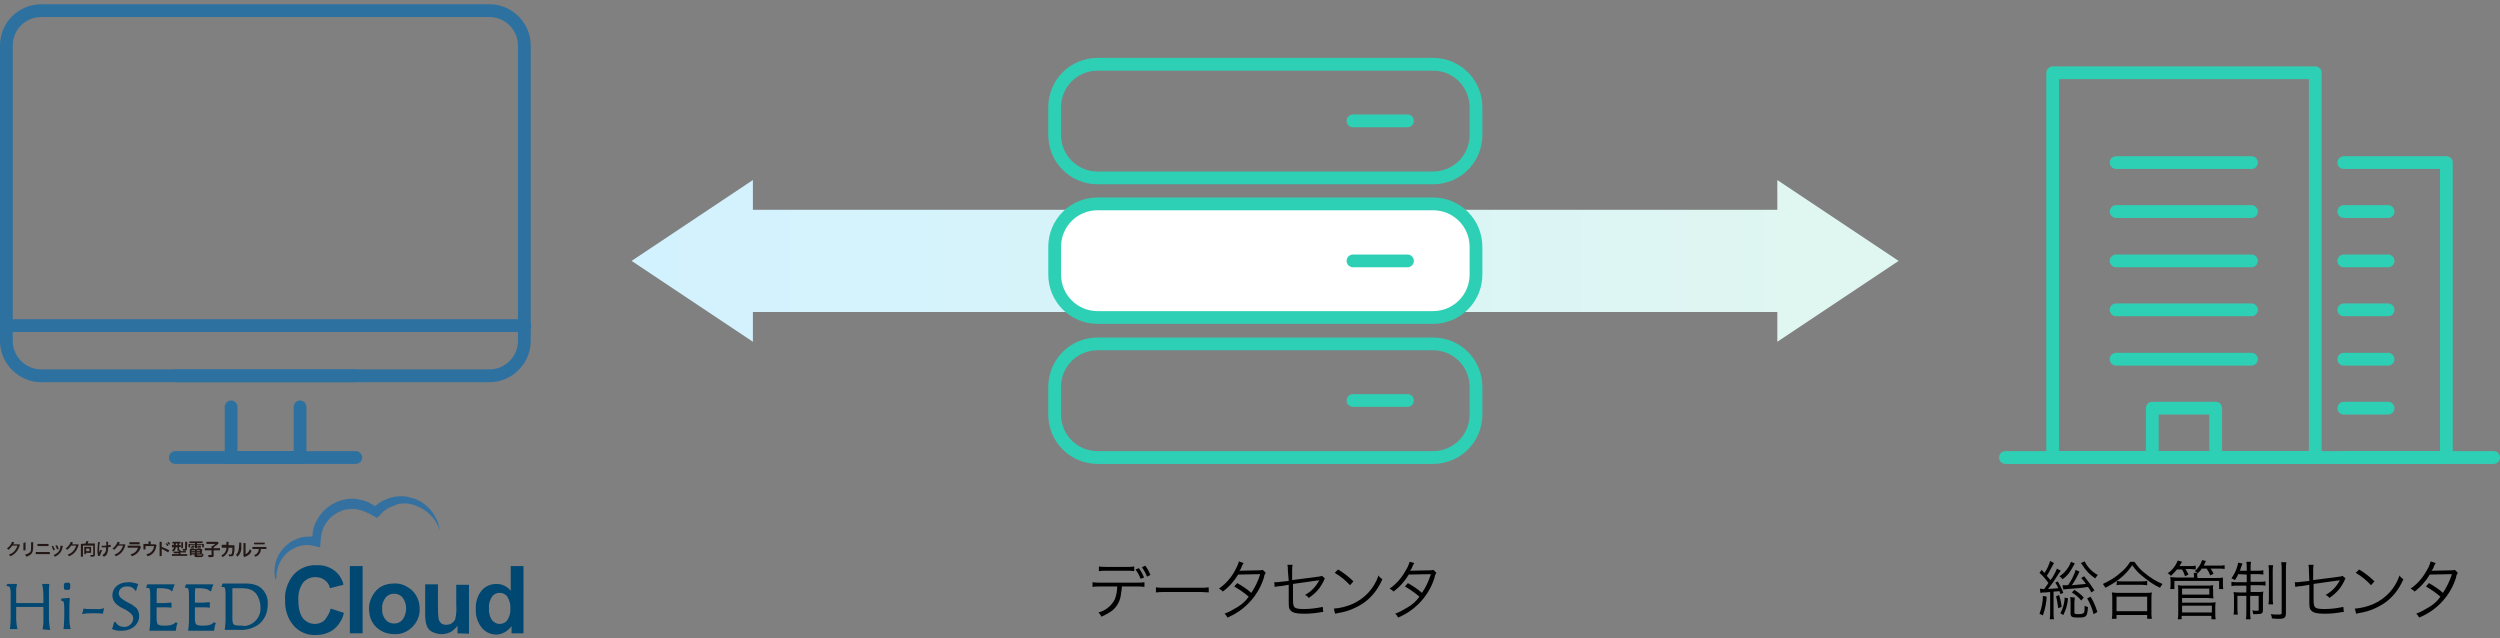 <?xml version="1.0" encoding="utf-8"?>
<!-- Generator: Adobe Illustrator 25.2.3, SVG Export Plug-In . SVG Version: 6.00 Build 0)  -->
<svg version="1.1" id="レイヤー_1" xmlns="http://www.w3.org/2000/svg" xmlns:xlink="http://www.w3.org/1999/xlink" x="0px"
	 y="0px" viewBox="0 0 587.4 150" style="enable-background:new 0 0 587.4 150;" xml:space="preserve">
<rect x="0" y="0" width="587.4" height="150" fill="#808080" stroke="none"/>
<style type="text/css">
	.st0{fill:url(#SVGID_1_);}
	.st1{fill:none;stroke:#2D71A1;stroke-width:3;stroke-linecap:round;stroke-linejoin:round;}
	.st2{fill:none;stroke:#2ED0B5;stroke-width:3;stroke-linecap:round;stroke-linejoin:round;}
	.st3{fill:#FFFFFF;stroke:#2ED0B5;stroke-width:3;stroke-linecap:round;stroke-linejoin:round;}
	.st4{fill:#3471A0;}
	.st5{fill:#004772;}
	.st6{fill:#231815;}
</style>
<g id="レイヤー_2_1_">
	<g id="レイヤー_1-2">
		
			<linearGradient id="SVGID_1_" gradientUnits="userSpaceOnUse" x1="148.44" y1="90.66" x2="446.07" y2="90.66" gradientTransform="matrix(1 0 0 -1 0 151.92)">
			<stop  offset="0" style="stop-color:#D2F2FF"/>
			<stop  offset="1" style="stop-color:#E0F6F0"/>
		</linearGradient>
		<polygon class="st0" points="446.1,61.3 417.6,42.3 417.6,49.3 176.9,49.3 176.9,42.3 148.4,61.3 176.9,80.3 176.9,73.3 
			417.6,73.3 417.6,80.3 		"/>
		<polyline class="st1" points="70.5,95.6 70.5,107.5 54.3,107.5 54.3,95.6 		"/>
		<line class="st1" x1="83.6" y1="107.5" x2="41.2" y2="107.5"/>
		<line class="st1" x1="83.6" y1="88.3" x2="41.2" y2="88.3"/>
		<path class="st1" d="M9.7,2.5h105.3c4.5,0,8.2,3.7,8.2,8.2v69.4c0,4.5-3.7,8.2-8.2,8.2H9.7c-4.5,0-8.2-3.7-8.2-8.2V10.7
			C1.5,6.1,5.2,2.5,9.7,2.5z"/>
		<line class="st1" x1="123.3" y1="76.5" x2="1.5" y2="76.5"/>
		<path class="st2" d="M257.9,80.8h78.8c5.6,0,10.1,4.5,10.1,10.1v6.5c0,5.6-4.5,10.1-10.1,10.1h-78.8c-5.6,0-10.1-4.5-10.1-10.1
			v-6.5C247.8,85.3,252.3,80.8,257.9,80.8z"/>
		<line class="st2" x1="317.9" y1="94.1" x2="330.7" y2="94.1"/>
		<path class="st3" d="M257.9,47.9h78.8c5.6,0,10.1,4.5,10.1,10.1v6.5c0,5.6-4.5,10.1-10.1,10.1h-78.8c-5.6,0-10.1-4.5-10.1-10.1V58
			C247.8,52.4,252.3,47.9,257.9,47.9z"/>
		<line class="st2" x1="317.9" y1="61.3" x2="330.7" y2="61.3"/>
		<path class="st2" d="M257.9,15.1h78.8c5.6,0,10.1,4.5,10.1,10.1v6.5c0,5.6-4.5,10.1-10.1,10.1h-78.8c-5.6,0-10.1-4.5-10.1-10.1
			v-6.5C247.8,19.6,252.3,15.1,257.9,15.1z"/>
		<line class="st2" x1="317.9" y1="28.4" x2="330.7" y2="28.4"/>
		<path d="M263.6,137.8c0,0.5-0.1,1.1-0.2,1.6c-0.1,1.5-0.8,3-2,4c-0.8,0.6-1.7,1.1-2.6,1.5c-0.2-0.4-0.4-0.7-0.7-1
			c1.6-0.4,3-1.5,3.8-3c0.4-1,0.6-2,0.6-3.1h-4.1c-0.6,0-1.2,0-1.7,0.1v-1.1c0.6,0.1,1.2,0.1,1.7,0.1h8.8c0.6,0,1.2,0,1.7-0.1v1.1
			c-0.6-0.1-1.2-0.1-1.7-0.1L263.6,137.8z M258.2,133.1c0.6,0.1,1.1,0.1,1.7,0.1h4.9c0.6,0,1.2,0,1.7-0.1v1.1
			c-0.6-0.1-1.1-0.1-1.7-0.1h-4.9c-0.6,0-1.1,0-1.7,0.1L258.2,133.1z M267.6,133.5c0.5,0.7,0.9,1.4,1.2,2.2L268,136
			c-0.3-0.8-0.7-1.5-1.2-2.2L267.6,133.5z M269.1,132.9c0.5,0.7,0.9,1.4,1.2,2.2l-0.8,0.4c-0.3-0.8-0.7-1.5-1.2-2.2L269.1,132.9z"/>
		<path d="M271.6,138c0.6,0.1,1.2,0.1,1.9,0.1h8.7c0.6,0,1.2,0,1.8-0.1v1.2c-0.5,0-0.8-0.1-1.8-0.1h-8.7c-0.6,0-1.2,0-1.9,0.1
			L271.6,138z"/>
		<path d="M292.2,132.3c-0.2,0.3-0.4,0.6-0.5,1c-0.1,0.3-0.3,0.6-0.5,0.8c0.2,0,0.2,0,4.6-0.1c0.3,0,0.6,0,0.9-0.1l0.7,0.7
			c-0.2,0.3-0.4,0.6-0.4,1c-1.3,4.3-4.5,7.8-8.6,9.5c-0.2-0.4-0.4-0.7-0.7-0.9c1.1-0.4,2.1-1,3.1-1.6c1-0.6,1.9-1.4,2.6-2.4
			c-1-0.9-2.2-1.7-3.4-2.4l0.7-0.8c1.2,0.7,2.3,1.4,3.3,2.3c0.9-1.3,1.6-2.8,2.1-4.4l-5.2,0.1c-0.9,1.5-2.1,2.9-3.6,4
			c-0.2-0.3-0.5-0.5-0.9-0.7c1.6-1.1,2.9-2.6,3.8-4.3c0.4-0.7,0.7-1.4,0.9-2.1L292.2,132.3z"/>
		<path d="M302.6,134.1c0-0.5,0-0.9-0.1-1.4h1.2c-0.1,0.5-0.1,0.9-0.1,1.4v2.2l6.1-0.8c0.3,0,0.6-0.1,0.9-0.2l0.7,0.6
			c-0.1,0.1-0.2,0.3-0.2,0.4c-0.3,0.7-0.7,1.3-1.1,1.9c-0.7,0.9-1.6,1.7-2.5,2.3c-0.2-0.3-0.5-0.6-0.9-0.7c1.5-0.8,2.6-2,3.4-3.5
			l-0.3,0.1h-0.2l-5.7,0.8v3.5c0,1.4,0.1,1.7,0.4,2c0.3,0.3,1,0.4,2.2,0.4c1.5,0,2.9-0.2,4.4-0.5l0.1,1.2c-0.3,0-0.6,0-0.9,0.1
			c-1.2,0.2-2.4,0.3-3.6,0.3c-1.7,0-2.6-0.2-3.1-0.7s-0.5-0.9-0.5-2.5v-3.6l-1.8,0.3c-0.5,0-1,0.1-1.5,0.2l-0.1-1.1h0.2
			c0.3,0,0.8,0,1.3-0.1l1.9-0.2L302.6,134.1z"/>
		<path d="M313.4,143c1.5-0.1,3-0.5,4.4-1.1c2.9-1.3,5.1-3.7,6.1-6.7c0.2,0.4,0.6,0.7,0.9,0.9c-1,2.3-2.5,4.3-4.6,5.7
			c-1.7,1.1-3.6,1.9-5.6,2.2c-0.3,0.1-0.6,0.1-0.9,0.2L313.4,143z M314.4,133.8c1.3,0.8,2.5,1.7,3.6,2.8l-0.8,0.9
			c-1-1.1-2.2-2.1-3.6-2.9L314.4,133.8z"/>
		<path d="M332.3,132.3c-0.2,0.3-0.4,0.6-0.5,1c-0.1,0.3-0.3,0.6-0.5,0.8c0.2,0,0.2,0,4.6-0.1c0.3,0,0.6,0,0.9-0.1l0.7,0.7
			c-0.2,0.3-0.4,0.6-0.4,1c-1.3,4.3-4.5,7.8-8.6,9.5c-0.2-0.4-0.4-0.7-0.7-0.9c1.1-0.4,2.1-1,3.1-1.6c1-0.6,1.9-1.4,2.6-2.4
			c-1-0.9-2.2-1.7-3.4-2.4l0.7-0.8c1.2,0.7,2.3,1.4,3.3,2.3c0.9-1.3,1.6-2.8,2.1-4.4l-5.2,0.1c-0.9,1.5-2.1,2.9-3.6,4
			c-0.2-0.3-0.5-0.5-0.9-0.7c1.6-1.1,2.9-2.6,3.8-4.3c0.4-0.6,0.7-1.3,0.9-2L332.3,132.3z"/>
		<path d="M480.2,138.4h0.1c0.6-0.8,0.6-0.8,1-1.4c-0.6-0.9-1.3-1.7-2.1-2.4l0.5-0.7c0.3,0.4,0.4,0.4,0.7,0.7c0.6-0.9,1-1.8,1.3-2.8
			l0.9,0.5c-0.2,0.3-0.3,0.6-0.5,0.9c-0.4,0.7-0.7,1.4-1.2,2.1c0.4,0.5,0.5,0.5,0.9,1c0.6-0.8,1.1-1.7,1.5-2.7l0.9,0.5
			c-0.2,0.2-0.3,0.5-0.5,0.7c-0.8,1.3-1.6,2.5-2.5,3.6c1.1-0.1,1.1-0.1,2.4-0.2c-0.2-0.5-0.4-0.9-0.7-1.3l0.6-0.3
			c0.5,0.9,1,1.8,1.3,2.7l-0.7,0.3c-0.1-0.4-0.1-0.5-0.2-0.7l-1.4,0.1v5c0,0.5,0,1,0.1,1.5h-1c0.1-0.5,0.1-1,0.1-1.5v-4.9l-1.1,0.1
			c-0.4,0-0.8,0-1.2,0.1l-0.1-1c0.2,0,0.5,0.1,0.7,0.1L480.2,138.4z M480.9,140.2c-0.1,1.5-0.4,3-0.9,4.4l-0.8-0.4
			c0.5-1.3,0.8-2.7,0.8-4.2L480.9,140.2z M483.8,139.8c0.3,0.9,0.5,1.8,0.6,2.8l-0.8,0.3c-0.1-1-0.3-1.9-0.5-2.8L483.8,139.8z
			 M487.5,132.4c-0.1,0.2-0.2,0.3-0.3,0.5c-0.3,0.6-0.7,1.2-1.1,1.8c-0.4,0.5-0.9,1-1.5,1.4c-0.2-0.3-0.4-0.5-0.7-0.7
			c0.8-0.5,1.5-1.2,2-2c0.3-0.4,0.5-0.9,0.7-1.4L487.5,132.4z M484.1,144.1c0.6-1.1,1-2.4,1-3.7l0.8,0.2c-0.1,1.4-0.5,2.7-1.1,3.9
			L484.1,144.1z M491.4,139.2c-0.4-0.7-0.5-0.9-0.8-1.3c-1.9,0.3-2.3,0.3-4.9,0.5c-0.3,0-0.6,0.1-0.9,0.1l-0.2-1h0.5h0.8
			c0.8-1.1,1.4-2.3,1.8-3.6l0.9,0.4c-0.5,1.1-1.1,2.2-1.8,3.2c1.4-0.1,2.1-0.2,3.3-0.3c-0.3-0.5-0.7-1-1.1-1.4l0.7-0.4
			c0.9,1.1,1.7,2.2,2.4,3.3L491.4,139.2z M487.5,140.4c0,0.4-0.1,0.8-0.1,1.1v2.4c0,0.2,0,0.2,0.1,0.3c0.3,0.1,0.5,0.1,0.8,0.1
			c0.8,0,1.1-0.1,1.3-0.3s0.2-0.6,0.2-1.7c0.3,0.2,0.5,0.3,0.8,0.3c-0.2,2.3-0.3,2.5-2.4,2.5c-1.4,0-1.7-0.2-1.7-1v-2.6
			c0-0.4,0-0.8-0.1-1.2L487.5,140.4z M487.4,138.6c0.8,0.5,1.6,1.1,2.2,1.8l-0.6,0.7c-0.6-0.8-1.4-1.4-2.2-1.9L487.4,138.6z
			 M489.8,131.9c0.7,1.4,1.8,2.5,3.1,3.2c-0.2,0.2-0.4,0.5-0.6,0.8c-1.2-0.8-2.2-1.8-3-3.1c-0.1-0.2-0.2-0.3-0.4-0.5L489.8,131.9z
			 M491.2,140.2c0.7,1.1,1.2,2.3,1.6,3.6l-0.9,0.5c-0.3-1.3-0.8-2.5-1.5-3.7L491.2,140.2z"/>
		<path d="M501.5,132c0.7,1,1.5,2,2.5,2.7c1.2,1,2.6,1.9,4.1,2.5c-0.2,0.3-0.4,0.6-0.6,0.9c-1.5-0.7-2.9-1.7-4.2-2.8
			c-0.9-0.7-1.7-1.6-2.3-2.5c-0.9,1.3-1.9,2.4-3.1,3.3c-1,0.8-2.1,1.4-3.2,2c-0.2-0.3-0.4-0.6-0.6-0.9c1.5-0.7,2.9-1.5,4.1-2.6
			c0.9-0.7,1.7-1.6,2.3-2.6H501.5z M496.2,145.4c0.1-0.5,0.1-1,0.1-1.5v-3.3c0-0.5,0-0.9-0.1-1.4c0.4,0,0.8,0.1,1.2,0.1h7
			c0.4,0,0.8,0,1.2-0.1c-0.1,0.5-0.1,0.9-0.1,1.4v3.3c0,0.5,0,1,0.1,1.5h-1.1v-0.9h-7.2v0.9H496.2z M497.3,143.6h7.2v-3.4h-7.2
			V143.6z M497.4,136.5c0.4,0.1,0.8,0.1,1.2,0.1h4.6c0.4,0,0.8,0,1.3-0.1v1c-0.4,0-0.8-0.1-1.3-0.1h-4.7c-0.4,0-0.8,0-1.2,0.1
			L497.4,136.5z"/>
		<path d="M511.5,133.8c-0.4,0.5-0.9,1-1.4,1.5c-0.2-0.2-0.5-0.5-0.8-0.6c1.1-0.7,1.9-1.8,2.4-3l1,0.3c-0.3,0.5-0.4,0.6-0.6,1h2.5
			c0.4,0,0.9,0,1.3-0.1v0.9c-0.4,0-0.8-0.1-1.2-0.1h-1.2c0.2,0.4,0.5,0.8,0.7,1.3l-0.8,0.4c-0.2-0.6-0.4-1.1-0.7-1.6L511.5,133.8z
			 M516.3,134.6c-0.2-0.1-0.4-0.3-0.6-0.4c0.8-0.7,1.4-1.6,1.7-2.6l0.9,0.2c-0.2,0.4-0.3,0.7-0.5,1.1h3.6c0.4,0,0.9,0,1.3-0.1v0.9
			c-0.4-0.1-0.9-0.1-1.3-0.1h-2c0.3,0.4,0.5,0.8,0.7,1.2l-0.8,0.4c-0.2-0.6-0.5-1.1-0.8-1.6h-1.2c-0.2,0.4-0.5,0.7-0.8,1
			L516.3,134.6c0,0.3-0.1,0.6,0,0.9v0.3h4.5c0.7,0,1,0,1.5-0.1c0,0.3,0,0.6,0,0.9v0.8c0,0.3,0,0.7,0.1,1h-1v-1.9h-10.5v1.9h-1
			c0.1-0.3,0.1-0.7,0.1-1v-0.8c0-0.3,0-0.7-0.1-1c0.5,0,1,0.1,1.5,0.1h4.1v-0.3c0-0.3,0-0.6-0.1-0.8L516.3,134.6z M511.7,145.5
			c0.1-0.5,0.1-1,0.1-1.5v-5.4c0-0.4,0-0.7-0.1-1.1c0.5,0.1,1,0.1,1.5,0.1h5.3c0.5,0,1,0,1.5-0.1c0,0.4-0.1,0.7,0,1.1v0.9
			c0,0.4,0,0.8,0.1,1.1c-0.5,0-1-0.1-1.5-0.1h-5.9v1.1h6.5c0.5,0,0.9,0,1.4-0.1c-0.1,0.4-0.1,0.9-0.1,1.4v1.2c0,0.5,0,0.9,0.1,1.4
			h-1v-0.8h-7v0.8H511.7z M512.7,139.7h6.4v-1.4h-6.4V139.7z M512.7,143.9h7v-1.6h-7V143.9z"/>
		<path d="M525.9,134.9c-0.2,0.5-0.5,1-0.8,1.4c-0.3-0.2-0.5-0.3-0.8-0.4c0.6-0.9,1.1-1.8,1.4-2.9c0.1-0.3,0.1-0.6,0.2-0.8l1,0.2
			c-0.1,0.3-0.2,0.5-0.3,0.8c-0.1,0.3-0.2,0.5-0.3,0.9h1.6v-0.6c0-0.5,0-1-0.1-1.5h1.1c-0.1,0.5-0.1,1-0.1,1.5v0.6h1.5
			c0.5,0,1,0,1.5-0.1v1c-0.5-0.1-1-0.1-1.5-0.1h-1.5v1.8h2.1c0.5,0,0.9,0,1.4-0.1v1c-0.5-0.1-0.9-0.1-1.4-0.1h-2.1v1.6h1.6
			c0.5,0,0.9,0,1.4-0.1c-0.1,0.5-0.1,0.9-0.1,1.4v3c0,0.7-0.3,0.9-1.5,0.9c-0.2,0-0.3,0-0.8,0c0-0.3-0.1-0.6-0.2-0.9
			c0.3,0.1,0.7,0.1,1,0.1c0.5,0,0.5,0,0.5-0.2V140h-2v3.8c0,0.6,0,1.1,0.1,1.7h-1.1c0.1-0.6,0.1-1.1,0.1-1.7V140h-2.1v2.8
			c0,0.5,0,1,0.1,1.6h-1c0.1-0.5,0.1-1,0.1-1.5v-2.4c0-0.5,0-0.9-0.1-1.4c0.5,0.1,1,0.1,1.4,0.1h1.6v-1.6h-2.1c-0.5,0-0.9,0-1.4,0.1
			v-1c0.5,0.1,0.9,0.1,1.4,0.1h2.2v-1.8L525.9,134.9z M534.1,132.8c-0.1,0.5-0.1,1.1-0.1,1.6v5.9c0,0.6,0,1.1,0.1,1.7H533
			c0.1-0.6,0.1-1.1,0.1-1.7v-5.9c0-0.6,0-1.1-0.1-1.6H534.1z M537.2,132c-0.1,0.6-0.1,1.2-0.1,1.8V144c0,1.1-0.3,1.4-1.7,1.4
			c-0.4,0-0.9,0-1.6-0.1c0-0.3-0.1-0.7-0.3-1c0.6,0.1,1.3,0.1,1.9,0.1c0.6,0,0.7-0.1,0.7-0.4v-10.1c0-0.6,0-1.2-0.1-1.8H537.2z"/>
		<path d="M542.5,134.1c0-0.5,0-0.9-0.1-1.4h1.2c-0.1,0.5-0.1,0.9-0.1,1.4v2.2l6.1-0.8c0.3,0,0.6-0.1,0.8-0.2l0.7,0.6
			c-0.1,0.1-0.2,0.3-0.2,0.4c-0.3,0.7-0.7,1.3-1.1,1.9c-0.7,0.9-1.6,1.7-2.5,2.3c-0.2-0.3-0.5-0.6-0.9-0.7c1.5-0.8,2.6-2,3.4-3.5
			l-0.3,0.1h-0.2l-5.7,0.8v3.5c0,1.4,0.1,1.7,0.4,2c0.3,0.3,1,0.4,2.2,0.4c1.5,0,2.9-0.2,4.4-0.5l0.1,1.2c-0.3,0-0.6,0-0.9,0.1
			c-1.2,0.2-2.4,0.3-3.6,0.3c-1.7,0-2.6-0.2-3.1-0.7s-0.5-0.9-0.5-2.5v-3.6l-1.8,0.3c-0.5,0-1,0.1-1.5,0.2l-0.1-1.1h0.2
			c0.3,0,0.8,0,1.3-0.1l1.9-0.2L542.5,134.1z"/>
		<path d="M553.3,143c1.5-0.1,3-0.5,4.4-1.1c2.9-1.3,5.1-3.7,6.1-6.7c0.2,0.4,0.6,0.7,0.9,0.9c-1,2.3-2.5,4.3-4.6,5.7
			c-1.7,1.1-3.6,1.9-5.6,2.2c-0.3,0.1-0.6,0.1-0.9,0.2L553.3,143z M554.3,133.8c1.3,0.8,2.5,1.7,3.6,2.8l-0.8,0.9
			c-1-1.1-2.2-2.1-3.6-2.9L554.3,133.8z"/>
		<path d="M572.3,132.3c-0.2,0.3-0.4,0.6-0.5,1c-0.1,0.3-0.3,0.6-0.5,0.8c0.2,0,0.2,0,4.6-0.1c0.3,0,0.6,0,0.9-0.1l0.7,0.7
			c-0.2,0.3-0.4,0.6-0.4,1c-1.3,4.3-4.5,7.8-8.7,9.5c-0.2-0.4-0.4-0.7-0.7-0.9c1.1-0.4,2.1-1,3.1-1.6c1-0.6,1.9-1.4,2.6-2.4
			c-1-0.9-2.2-1.7-3.4-2.4l0.7-0.8c1.2,0.7,2.3,1.4,3.3,2.3c0.9-1.4,1.6-2.8,2.1-4.4l-5.2,0.1c-0.9,1.5-2.1,2.9-3.6,4
			c-0.2-0.3-0.5-0.5-0.9-0.7c1.6-1.1,2.9-2.6,3.8-4.3c0.4-0.6,0.7-1.3,0.9-2.1L572.3,132.3z"/>
		<rect x="482.3" y="17.1" class="st2" width="61.7" height="90.4"/>
		<polyline class="st2" points="550.7,38.2 574.8,38.2 574.8,107.5 550.7,107.5 		"/>
		<line class="st2" x1="550.7" y1="49.7" x2="561.1" y2="49.7"/>
		<line class="st2" x1="550.7" y1="61.3" x2="561.1" y2="61.3"/>
		<line class="st2" x1="550.7" y1="72.8" x2="561.1" y2="72.8"/>
		<line class="st2" x1="550.7" y1="84.4" x2="561.1" y2="84.4"/>
		<line class="st2" x1="550.7" y1="95.9" x2="561.1" y2="95.9"/>
		<line class="st2" x1="497.2" y1="38.2" x2="529" y2="38.2"/>
		<line class="st2" x1="497.2" y1="49.7" x2="529" y2="49.7"/>
		<line class="st2" x1="497.2" y1="61.3" x2="529" y2="61.3"/>
		<line class="st2" x1="497.2" y1="72.8" x2="529" y2="72.8"/>
		<line class="st2" x1="497.2" y1="84.4" x2="529" y2="84.4"/>
		<rect x="505.7" y="95.9" class="st2" width="14.9" height="11.6"/>
		<line class="st2" x1="471.2" y1="107.5" x2="585.9" y2="107.5"/>
		<path class="st4" d="M103.3,124.5c-0.3-0.8-0.6-1.5-1.1-2.2c-0.4-0.6-0.9-1.2-1.5-1.7c-0.3-0.3-0.6-0.5-0.9-0.7l-0.5-0.3l-0.5-0.3
			c-0.6-0.3-1.3-0.6-2-0.8c-0.3-0.1-0.7-0.1-1-0.2c-0.3,0-0.7,0-1,0c-0.3,0-0.7,0-1,0.1c-0.2,0-0.3,0.1-0.5,0.1l-0.2,0.1l-0.2,0.1
			c-0.6,0.2-1.2,0.4-1.8,0.8c-0.6,0.3-1.1,0.7-1.5,1.2l-1,1l-1.6-0.9c-0.3-0.2-0.6-0.3-0.9-0.4c-0.3-0.1-0.6-0.3-0.9-0.4
			c-0.6-0.2-1.2-0.3-1.9-0.4c-0.6,0-1.3,0-1.9,0.1c-0.6,0.1-1.2,0.3-1.8,0.6c-1.2,0.6-2.2,1.4-2.9,2.5c-0.8,1.1-1.2,2.3-1.3,3.7
			l-0.2,2.1l-1.8-0.4c-1-0.2-2-0.2-3,0.1c-1,0.3-2,0.8-2.8,1.5c-1.3,1.1-2.2,2.7-2.5,4.4c-0.1,0.6-0.2,1.2-0.2,1.8l0,0
			c0,0.1,0,0.1-0.1,0.1c0,0,0,0,0,0c-0.1,0-0.1,0-0.1-0.1c-0.6-2.6,0.1-5.2,1.9-7.2c0.9-1,1.9-1.7,3.2-2.2c1.2-0.5,2.5-0.6,3.8-0.5
			l-0.2,0.2c0-1.7,0.5-3.4,1.5-4.8c0.9-1.4,2.2-2.6,3.7-3.3c1.5-0.8,3.2-1.1,4.9-1c0.8,0.1,1.7,0.3,2.5,0.6c0.8,0.3,1.5,0.7,2.2,1.2
			H88c1.3-1.1,2.8-1.9,4.4-2.2l0.3-0.1h0.3l0.6-0.1c0.4,0,0.8,0,1.2,0c0.4,0,0.8,0.1,1.2,0.2c0.4,0.1,0.8,0.2,1.2,0.3
			c3.2,1.1,5.6,4,6.1,7.3c0,0.1,0,0.1-0.1,0.1C103.4,124.6,103.4,124.6,103.3,124.5C103.3,124.6,103.3,124.6,103.3,124.5
			L103.3,124.5z"/>
		<path class="st5" d="M77.7,143l3.1,1c-0.3,1.5-1.2,2.9-2.4,3.9c-1.2,0.9-2.7,1.3-4.2,1.3c-2,0.1-3.9-0.7-5.2-2.2
			c-1.4-1.6-2.1-3.8-2-5.9c-0.2-2.2,0.6-4.4,2-6.1c1.4-1.5,3.3-2.3,5.4-2.2c1.7-0.1,3.4,0.5,4.7,1.7c0.8,0.8,1.4,1.8,1.6,2.9
			l-3.2,0.8c-0.1-0.8-0.6-1.5-1.2-1.9c-0.6-0.5-1.4-0.7-2.2-0.7c-1.1,0-2.1,0.4-2.9,1.3c-0.8,1.2-1.2,2.6-1.1,4.1
			c0,2,0.4,3.4,1.1,4.3c0.7,0.8,1.7,1.3,2.8,1.3c0.8,0,1.6-0.3,2.2-0.8C77,144.8,77.5,143.9,77.7,143z"/>
		<path class="st5" d="M82.2,148.8V133h3v15.8L82.2,148.8z"/>
		<path class="st5" d="M86.7,142.9c0-1,0.3-2,0.8-2.9c0.5-0.9,1.2-1.7,2.1-2.2c0.9-0.5,2-0.7,3-0.7c1.6-0.1,3.1,0.6,4.3,1.7
			c1.1,1.1,1.7,2.6,1.7,4.2c0.1,1.6-0.6,3.2-1.7,4.3c-1.1,1.1-2.6,1.8-4.2,1.7c-1,0-2.1-0.2-3-0.7c-0.9-0.5-1.7-1.2-2.2-2.1
			C86.9,145.2,86.7,144,86.7,142.9z M89.8,143c-0.1,0.9,0.2,1.9,0.8,2.6c0.5,0.6,1.2,0.9,2,0.9c0.8,0,1.5-0.3,2-0.9
			c1.1-1.6,1.1-3.7,0-5.2c-0.5-0.6-1.2-0.9-2-0.9c-0.8,0-1.5,0.3-2,0.9C90,141.2,89.7,142.1,89.8,143z"/>
		<path class="st5" d="M107.5,148.8V147c-0.4,0.6-1,1.1-1.6,1.5c-0.7,0.3-1.4,0.5-2.2,0.5c-0.7,0-1.4-0.2-2.1-0.5
			c-0.6-0.3-1.1-0.8-1.3-1.4c-0.3-0.8-0.4-1.7-0.4-2.5v-7.3h3v5.3c0,1,0,2,0.2,3c0.1,0.3,0.3,0.6,0.6,0.9c0.3,0.2,0.7,0.3,1.1,0.3
			c0.5,0,1-0.1,1.4-0.4c0.4-0.3,0.7-0.6,0.8-1.1c0.2-1,0.3-2.1,0.2-3.1v-4.8h3v11.5L107.5,148.8z"/>
		<path class="st5" d="M123,148.8h-2.8v-1.7c-0.4,0.6-1,1.1-1.7,1.5c-0.6,0.3-1.3,0.5-1.9,0.5c-1.3,0-2.6-0.6-3.4-1.6
			c-1-1.3-1.5-2.8-1.4-4.4c-0.1-1.6,0.4-3.2,1.4-4.4c0.9-1,2.1-1.5,3.5-1.5c1.3,0,2.5,0.6,3.3,1.6V133h3L123,148.8z M114.9,142.8
			c-0.1,0.9,0.1,1.8,0.5,2.6c0.4,0.7,1.2,1.2,2,1.2c0.7,0,1.4-0.3,1.8-0.9c0.5-0.8,0.8-1.7,0.7-2.7c0.1-1-0.2-2-0.7-2.8
			c-0.4-0.6-1.1-0.9-1.8-0.9c-0.7,0-1.4,0.3-1.8,0.9C115.1,141,114.8,141.9,114.9,142.8L114.9,142.8z"/>
		<path class="st5" d="M11.5,148h0.3c-0.2-0.9-0.3-1.9-0.3-2.9V140v-1.7l0.1-1.1h-0.4h-1H9.9c0.2,0.9,0.3,1.9,0.3,2.9v1.6h-1H8H6.7
			H6.1H4.9H3.8V140v-1.7l0.2-1.1H3.6H2.1H1.7c0,0.1-0.2,0.4-0.2,0.5h0.1c0.5,0,0.7,0.2,0.8,0.5c0.1,0.5,0.1,1.1,0.1,1.6v5.1
			c0,0.8,0,1.5-0.1,2.3c0,0-0.1,0.5-0.1,0.6h0.4h1.1h0.3C3.9,147,3.8,146,3.8,145v-2.4h1.1h1.2h1.6h1.5h1v2.4v1.1v0.1l-0.1,1.1
			c0,0-0.1,0.5-0.1,0.6h0.4L11.5,148z"/>
		<path class="st5" d="M16.3,145.3v-2.2c0-0.7,0-1.2,0.1-2.6H16l-1.1,0.1h-0.4c0,0.1-0.2,0.4-0.2,0.5l0,0c0.3,0,0.7,0.2,0.7,0.5
			c0.1,0.5,0.1,1.1,0.1,1.6v1.7c0,0.8-0.1,1.9-0.1,2.3c0,0-0.1,0.5-0.1,0.6h0.4h1h0.3C16.4,147.1,16.3,146.2,16.3,145.3z
			 M15.6,138.6c0.8,0,0.9,0,0.9-0.9v-0.1c0-0.6-0.1-0.7-0.6-0.7c-0.8,0-0.9,0.1-0.9,0.9C15,138.5,15.1,138.6,15.6,138.6z"/>
		<path class="st5" d="M22.5,143.1h-1.3c-0.5,0-1.1,0-1.6-0.1c0,0.1-0.1,0.6-0.1,0.6c0,0-0.2,0.6-0.2,0.6l0.1,0.1
			c0.6-0.2,1.3-0.2,1.9-0.2h1.3c0.5,0,1.1,0,1.6,0.1c0-0.1,0.1-0.6,0.1-0.6s0.1-0.6,0.2-0.6l-0.1-0.1
			C23.8,143.1,23.2,143.2,22.5,143.1z"/>
		<path class="st5" d="M30.1,141.6c-0.6-0.3-1.2-0.7-1.7-1.1c-0.3-0.3-0.5-0.7-0.5-1.1c0-0.9,0.8-1.6,1.7-1.6c0.1,0,0.1,0,0.2,0
			c0.8-0.1,1.6,0.3,2,1l0,0H32l0.1-0.4l0.2-0.7l0.2-0.5h-0.1c-0.6-0.2-1.1-0.3-1.7-0.4h-0.6c-2.2,0-3.7,1.3-3.7,3.1
			c0,0.7,0.3,1.4,0.8,1.9c0.6,0.6,1.3,1,2,1.3c0.6,0.3,1.2,0.7,1.7,1.2c0.3,0.3,0.4,0.7,0.4,1.1c-0.1,1.1-1,1.9-2.1,1.9c0,0,0,0,0,0
			c-0.5,0-1-0.1-1.4-0.4c-0.3-0.2-0.5-0.5-0.7-0.8l0,0l-0.3,0.1l-0.1,0.4l-0.2,0.7l-0.2,0.5v0h0c0.5,0.2,1.1,0.4,1.7,0.4h0.6
			c2.4,0,4.1-1.5,4.1-3.5c0-0.6-0.2-1.2-0.6-1.8C31.6,142.5,30.9,141.9,30.1,141.6z M41.3,146.2c-0.2,0.2-0.5,0.4-0.7,0.5
			c-0.2,0.1-0.4,0.1-0.6,0.2c-0.5,0.1-1,0.1-1.4,0.1c-0.9,0-1.2-0.1-1.5-0.3c-0.2-0.2-0.2-0.4-0.3-1v-0.2V145v-2.3h1.2h1.5l0.8,0.1
			v-0.1v-0.3V142l0-0.3v-0.1h-0.3l-1.4,0.1h-1.8V140c0,0,0-1.6,0.1-1.8H38c0.5,0,1,0.1,1.5,0.2c0.3,0.1,0.6,0.2,0.8,0.5l0,0h0.2
			l0.1-0.4l0.2-0.6l0.2-0.5v-0.1h-0.5h-2.5h-3.4l-0.3,0.8h0.2c0.4,0,0.6,0.1,0.7,0.4c0.1,0.5,0.1,1.1,0.1,1.6v5.1
			c0,0.7,0,1.5-0.1,2.2l-0.1,0.8h0.1h1.5h2.1h1.9H41h0.3l0.1-0.6l0.1-0.6l0.2-0.6L41.3,146.2L41.3,146.2z M50.3,146.2
			c-0.2,0.2-0.5,0.4-0.7,0.5c-0.2,0.1-0.4,0.1-0.6,0.2c-0.5,0.1-1,0.1-1.4,0.1c-0.9,0-1.2-0.1-1.5-0.3c-0.2-0.2-0.2-0.4-0.3-1v-0.2
			V145v-2.3h1.2h1.5l0.8,0.1v-0.1v-0.3v-0.5v-0.3v-0.1H49l-1.4,0.1h-1.8V140c0,0,0-1.6,0.1-1.8H47c0.5,0,1,0.1,1.5,0.2
			c0.3,0.1,0.6,0.2,0.8,0.5l0,0h0.3l0.1-0.4l0.2-0.6l0.2-0.5v-0.1h-0.5h-2.5h-3.4l-0.3,0.8h0.2c0.4,0,0.6,0.1,0.7,0.4
			c0.1,0.5,0.1,1.1,0.1,1.6v5.1c0,0.7,0,1.5-0.1,2.2l-0.1,0.8h0.1h1.5h2.1h1.9H50h0.3l0.1-0.6l0.1-0.6l0.2-0.6L50.3,146.2
			L50.3,146.2z M60.7,137.7c-0.9-0.4-1.8-0.6-2.8-0.6h-5.6l-0.3,0.8h0.2c0.4,0,0.6,0.1,0.7,0.4c0.1,0.5,0.1,1.1,0.1,1.6v5.1
			c0,0.7,0,1.5-0.1,2.2l-0.1,0.8h0.1h0.4h1.1h1.4h0.5c1.6,0.1,3.2-0.4,4.5-1.3c1.4-1.1,2.1-2.8,2.1-4.6
			C63.1,140.3,62.2,138.6,60.7,137.7L60.7,137.7z M56.8,147c-0.5,0-1,0-1.5-0.1c-0.1,0-0.3-0.1-0.4-0.2c-0.2-0.2-0.2-0.4-0.3-1v-0.1
			V145v-5c0,0,0-1.6,0-1.8h0.5l1.4,0c1.8,0,2.8,0.3,3.6,1.2c0.7,0.9,1.1,2.1,1.1,3.2c0.2,2.3-1.5,4.3-3.8,4.5
			C57.2,147,57,147,56.8,147L56.8,147z"/>
		<path class="st6" d="M4.7,128c0,0.1-0.1,0.2-0.1,0.2c-0.3,1.1-1.1,2.1-2.2,2.5c-0.1-0.2-0.2-0.3-0.3-0.4c1-0.3,1.7-1.1,2-2.1H2.9
			c-0.3,0.4-0.6,0.7-0.9,1c-0.1-0.1-0.2-0.3-0.4-0.3c0.4-0.3,0.8-0.7,1-1.1c0.1-0.2,0.2-0.3,0.2-0.5l0.5,0.1c0,0,0,0,0,0.1l-0.1,0.3
			l0,0c0,0,0,0.1,0,0.1h1c0.1,0,0.2,0,0.3,0L4.7,128z"/>
		<path class="st6" d="M6,127.4c0,0.1,0,0.2,0,0.4v1.1c0,0.1,0,0.2,0,0.4H5.5c0-0.1,0-0.2,0-0.3v-1.1c0-0.1,0-0.2,0-0.3L6,127.4z
			 M7.8,127.4c0,0.1,0,0.2,0,0.4v0.5c0,1-0.1,1.4-0.4,1.8c-0.3,0.3-0.8,0.6-1.2,0.7c-0.1-0.2-0.2-0.3-0.3-0.5
			c0.5-0.1,0.9-0.3,1.2-0.6c0.2-0.2,0.2-0.6,0.2-1.4v-0.5c0-0.1,0-0.3,0-0.4L7.8,127.4z"/>
		<path class="st6" d="M8.4,129.7c0.2,0,0.3,0,0.5,0h2.3c0.2,0,0.3,0,0.5,0v0.5c-0.2,0-0.3,0-0.5,0H8.9c-0.2,0-0.3,0-0.5,0V129.7z
			 M8.8,127.8c0.2,0,0.3,0,0.5,0h1.6c0.2,0,0.3,0,0.5,0v0.5c-0.2,0-0.3,0-0.5,0H9.3c-0.2,0-0.3,0-0.5,0L8.8,127.8z"/>
		<path class="st6" d="M12.5,128.3c0.2,0.3,0.3,0.6,0.4,0.9l-0.4,0.1c-0.1-0.3-0.2-0.7-0.4-1L12.5,128.3z M14.8,128.3
			c0,0.1,0,0.1-0.1,0.2c-0.1,1-0.8,1.9-1.8,2.3c-0.1-0.1-0.2-0.3-0.3-0.4c0.4-0.1,0.7-0.4,1-0.6c0.4-0.4,0.6-1,0.6-1.6L14.8,128.3z
			 M13.4,128.1c0.2,0.3,0.3,0.6,0.4,0.9l-0.4,0.1c-0.1-0.3-0.2-0.6-0.4-0.9L13.4,128.1z"/>
		<path class="st6" d="M18.5,128c0,0.1-0.1,0.2-0.1,0.2c-0.3,1.2-1.1,2.1-2.2,2.5c-0.1-0.2-0.2-0.3-0.3-0.4c1-0.3,1.7-1.1,2-2.1
			h-1.2c-0.2,0.4-0.6,0.7-0.9,1c-0.1-0.1-0.2-0.3-0.4-0.3c0.4-0.3,0.8-0.7,1-1.1c0.1-0.2,0.2-0.3,0.2-0.5l0.5,0.1v0.1l-0.1,0.3l0,0
			c0,0,0,0.1,0,0.1H18c0.1,0,0.2,0,0.3,0L18.5,128z"/>
		<path class="st6" d="M20.1,127.7c0.1-0.2,0.2-0.4,0.2-0.6l0.5,0.1c0,0.1-0.1,0.1-0.1,0.2c0,0.1-0.1,0.2-0.1,0.3h1.7
			c0,0.1,0,0.3,0,0.4v2.2c0,0.2,0,0.3-0.2,0.4c-0.1,0.1-0.3,0.1-0.4,0.1h-0.4c0-0.1,0-0.3-0.1-0.4c0.2,0,0.3,0,0.5,0
			c0.1,0,0.2,0,0.2-0.1v-2.1h-2.4v2.2c0,0.1,0,0.3,0,0.4H19c0-0.1,0-0.3,0-0.4v-2.2c0-0.1,0-0.3,0-0.4L20.1,127.7L20.1,127.7z
			 M21.4,129.6c0,0.1,0,0.2,0,0.3h-1.2v0.3h-0.4c0-0.1,0-0.2,0-0.3v-1.1c0-0.1,0-0.2,0-0.3h1.6c0,0.1,0,0.2,0,0.3L21.4,129.6z
			 M20.3,129.5H21v-0.6h-0.8L20.3,129.5z"/>
		<path class="st6" d="M24,129.3c-0.2,0.4-0.4,0.8-0.5,1.3h-0.5c0,0,0-0.1,0-0.1c-0.1-0.4-0.1-0.9-0.1-1.3c0-0.5,0.1-1,0.1-1.5
			c0-0.1,0-0.2,0-0.3h0.5c-0.2,0.6-0.2,1.2-0.2,1.8v0.6c0.1-0.2,0.2-0.5,0.3-0.6L24,129.3z M23.9,128.2c0.2,0,0.5,0.1,0.7,0H25
			c0-0.3,0-0.6-0.1-0.9h0.5c0,0,0,0.1,0,0.1c0,0.1,0,0.1,0,0.3c0,0,0,0.2,0,0.4c0.2,0,0.4-0.1,0.6-0.1v0.5h-0.2l-0.4,0.1v0.2
			c0,0.3,0,0.6-0.1,0.9c-0.1,0.3-0.2,0.6-0.4,0.8c-0.1,0.1-0.3,0.2-0.5,0.3c-0.1-0.1-0.2-0.3-0.4-0.4c0.6-0.2,1-0.9,0.9-1.5
			c0-0.1,0-0.2,0-0.3c-0.2,0-0.4,0-0.5,0H24h-0.1L23.9,128.2z"/>
		<path class="st6" d="M29.5,128c0,0.1-0.1,0.2-0.1,0.2c-0.3,1.2-1.1,2.1-2.2,2.5c-0.1-0.2-0.2-0.3-0.3-0.4c1-0.3,1.7-1.1,2-2.1
			h-1.2c-0.2,0.4-0.6,0.7-0.9,1c-0.1-0.1-0.2-0.3-0.4-0.3c0.4-0.3,0.8-0.7,1-1.1c0.1-0.2,0.2-0.3,0.2-0.5l0.5,0.1v0.1l-0.1,0.3l0,0
			c0,0,0,0.1,0,0.1H29c0.1,0,0.2,0,0.3,0L29.5,128z"/>
		<path class="st6" d="M33.1,128.6c0,0.1-0.1,0.2-0.1,0.2c-0.3,0.9-1.1,1.6-2,1.9c-0.1-0.2-0.2-0.3-0.3-0.5c0.8-0.1,1.5-0.7,1.7-1.5
			h-1.9c-0.2,0-0.3,0-0.5,0v-0.5c0.2,0,0.3,0,0.5,0h1.9c0.1,0,0.3,0,0.5,0L33.1,128.6z M30.4,127.4c0.2,0,0.3,0,0.5,0h1.4
			c0.2,0,0.3,0,0.5,0v0.5c-0.2,0-0.3,0-0.5,0h-1.4c-0.1,0-0.3,0-0.5,0V127.4z"/>
		<path class="st6" d="M36.8,128.1c0,0.1,0,0.1-0.1,0.2c-0.1,1.2-0.9,2.1-2,2.4c-0.1-0.2-0.2-0.3-0.3-0.5c1-0.1,1.7-0.9,1.8-1.9h-2
			v0.5c0,0.2,0,0.2,0,0.3h-0.5c0-0.1,0-0.2,0-0.3v-0.6c0-0.2,0-0.3,0-0.4h0.4h0.8v-0.3c0-0.1,0-0.2,0-0.3h0.5c0,0.1,0,0.2,0,0.3v0.4
			h0.7c0.1,0,0.3,0,0.4,0L36.8,128.1z"/>
		<path class="st6" d="M37.5,130.7c0-0.1,0-0.3,0-0.5v-2.5c0-0.1,0-0.3,0-0.4h0.5c0,0.1,0,0.3,0,0.4v0.8c0.6,0.2,1.2,0.5,1.8,0.8
			l-0.3,0.5c-0.4-0.3-0.9-0.5-1.4-0.8l-0.1-0.1c0,0.1,0,0.2,0,0.3v1c0,0.2,0,0.3,0,0.4L37.5,130.7z M39.2,127.6
			c0.2,0.2,0.3,0.3,0.4,0.5l-0.3,0.2c-0.1-0.2-0.2-0.4-0.4-0.5L39.2,127.6z M39.7,128c-0.1-0.2-0.2-0.4-0.4-0.5l0.3-0.2
			c0.1,0.2,0.3,0.3,0.4,0.5L39.7,128z"/>
		<path class="st6" d="M40.9,127.7h-0.4v-0.4h0.4H42c0.1,0,0.3,0,0.4,0v0.4h-0.3v0.4h0.4v0.4c-0.1,0-0.3,0-0.4,0l0,0v0.7h0.3
			c0,0.1,0,0.2,0,0.2v0.1h0.8c0.2,0,0.3,0,0.5,0v0.3c-0.2,0-0.3,0-0.5,0h-0.8v0.4h1.1H44v0.4h-0.5h-2.6h-0.5v-0.4h0.5H42V130h-0.7
			c-0.2,0-0.3,0-0.5,0v-0.4c0.1,0,0.3,0,0.4,0H42v-0.2h-0.3c0-0.1,0-0.3,0-0.4v-0.4h-0.4c0,0.4-0.2,0.8-0.6,1
			c-0.1-0.1-0.2-0.2-0.3-0.3c0.2-0.1,0.4-0.4,0.5-0.7h-0.1c-0.1,0-0.2,0-0.4,0V128c0.1,0,0.3,0,0.4,0h0.1
			C40.9,127.9,40.9,127.9,40.9,127.7L40.9,127.7L40.9,127.7z M41.3,127.8c0,0.1,0,0.2,0,0.3h0.4v-0.4h-0.3L41.3,127.8z M42.6,128.8
			c0-0.1,0-0.2,0-0.3v-0.8c0-0.1,0-0.2,0-0.3h0.4c0,0.1,0,0.2,0,0.3v0.8c0,0.1,0,0.2,0,0.3L42.6,128.8z M43.9,129
			c0,0.3-0.1,0.4-0.6,0.4H43c0-0.1-0.1-0.3-0.1-0.4h0.4c0.2,0,0.2,0,0.2-0.1v-1.3c0-0.1,0-0.2,0-0.3h0.5c0,0.1,0,0.2,0,0.4L43.9,129
			z"/>
		<path class="st6" d="M44.9,127.6h-0.4v-0.4c0.1,0,0.3,0,0.5,0h2.1c0.1,0,0.3,0,0.5,0v0.4h-0.4h-0.9v0.2h1.6c0,0.1,0,0.2,0,0.3v0.2
			c0,0.1,0,0.2,0,0.3h-0.4v-0.6h-1.2v0.4c0,0.1,0,0.2,0,0.4h-0.5c0-0.1,0-0.2,0-0.4v-0.4h-1.1v0.6h-0.4c0-0.1,0-0.2,0-0.3v-0.2
			c0-0.1,0-0.2,0-0.3h1.5v-0.2H44.9z M47.4,130c0.1,0.1,0.3,0.1,0.4,0.2c0,0.3-0.1,0.5-0.2,0.6c-0.1,0.1-0.3,0.1-1,0.1
			s-0.9,0-0.9-0.3v-0.3H45v0.2h-0.4c0-0.1,0-0.3,0-0.4v-0.7c0-0.1,0-0.3,0-0.4h2.9c0,0.1,0,0.3,0,0.4L47.4,130z M44.9,128.2h0.8v0.3
			c-0.1,0-0.1,0-0.2,0h-0.3h-0.2V128.2z M44.9,128.6c0.1,0,0.1,0,0.2,0h0.3h0.2v0.3h-0.8V128.6z M45,129.3v0.2h0.8v-0.2H45z
			 M45,129.8v0.2h0.8v-0.2H45z M46.2,129.5H47v-0.2h-0.8L46.2,129.5z M46.2,130H47v-0.2h-0.8L46.2,130z M46.2,130.4
			C46.2,130.4,46.2,130.5,46.2,130.4c0.2,0.1,0.4,0.1,0.6,0.1c0.2,0,0.4,0,0.6,0c0,0,0.1-0.1,0.1-0.2h-1.2V130.4z M46.4,128.2h0.8
			v0.3c-0.1,0-0.1,0-0.2,0h-0.4h-0.2V128.2z M46.4,128.6c0.1,0,0.1,0,0.2,0H47c0.1,0,0.1,0,0.2,0v0.3h-0.8L46.4,128.6z"/>
		<path class="st6" d="M49.7,128.6c0-0.1,0-0.2,0-0.3h0.2c0.2-0.1,0.5-0.3,0.7-0.5H49c-0.2,0-0.3,0-0.5,0v-0.5c0.2,0,0.3,0,0.5,0
			h1.8c0.1,0,0.2,0,0.3,0l0.3,0.3L51,128c-0.3,0.2-0.6,0.4-0.8,0.6v0.2h1c0.2,0,0.4,0,0.5,0v0.5h-0.5h-1v1.2c0,0.4-0.1,0.4-0.7,0.4
			H49c0-0.2-0.1-0.3-0.1-0.5c0.2,0,0.4,0,0.6,0c0.2,0,0.2,0,0.2-0.1v-1h-1.1h-0.5v-0.5c0.2,0,0.4,0,0.5,0h1.1V128.6z"/>
		<path class="st6" d="M55.1,128.2c0,0.1,0,0.2,0,0.3c0,0.4,0,1-0.1,1.3c-0.1,0.7-0.2,0.9-0.7,0.9c-0.2,0-0.3,0-0.5,0
			c0-0.2,0-0.3-0.1-0.5c0.2,0.1,0.4,0.1,0.5,0.1c0.2,0,0.2-0.1,0.3-0.4c0.1-0.4,0.1-0.8,0.1-1.2h-0.9c0,0.9-0.6,1.8-1.4,2.2
			c-0.1-0.2-0.2-0.3-0.3-0.4c0.7-0.3,1.2-1,1.2-1.8h-0.7c-0.1,0-0.3,0-0.4,0V128c0.1,0,0.3,0,0.4,0h0.7c0-0.2,0-0.4,0-0.5
			c0-0.1,0-0.1,0-0.2h0.5c0,0,0,0.1,0,0.1v0.4c0,0.1,0,0.1,0,0.3h0.9c0.1,0,0.2,0,0.3,0L55.1,128.2z"/>
		<path class="st6" d="M56.7,127.5c0,0.1,0,0.2,0,0.2v0.7c0.1,0.9-0.2,1.7-0.9,2.4c-0.1-0.2-0.2-0.3-0.4-0.4
			c0.3-0.2,0.5-0.6,0.6-0.9c0.1-0.5,0.2-1.1,0.2-1.6c0-0.1,0-0.2,0-0.4L56.7,127.5z M57.7,127.5c0,0.1,0,0.3,0,0.4v2.3
			c0.5-0.2,0.9-0.7,1-1.2c0.1,0.1,0.2,0.3,0.4,0.4c-0.2,0.7-0.8,1.2-1.5,1.4l-0.2,0.1l-0.2-0.3c0-0.1,0-0.3,0-0.4v-2.2
			c0-0.1,0-0.3,0-0.4H57.7z"/>
		<path class="st6" d="M61.3,129c0,0.8-0.5,1.6-1.3,1.8c-0.1-0.2-0.2-0.3-0.3-0.4c0.6-0.1,1.1-0.7,1.1-1.4h-1c-0.2,0-0.3,0-0.5,0
			v-0.5c0.2,0,0.3,0,0.5,0h2.3c0.2,0,0.3,0,0.5,0v0.5c-0.2,0-0.3,0-0.5,0H61.3z M59.7,127.5c0.2,0,0.3,0,0.5,0h1.5
			c0.2,0,0.3,0,0.5,0v0.4c-0.2,0-0.3,0-0.5,0h-1.5c-0.2,0-0.3,0-0.5,0L59.7,127.5z"/>
	</g>
</g>
</svg>
